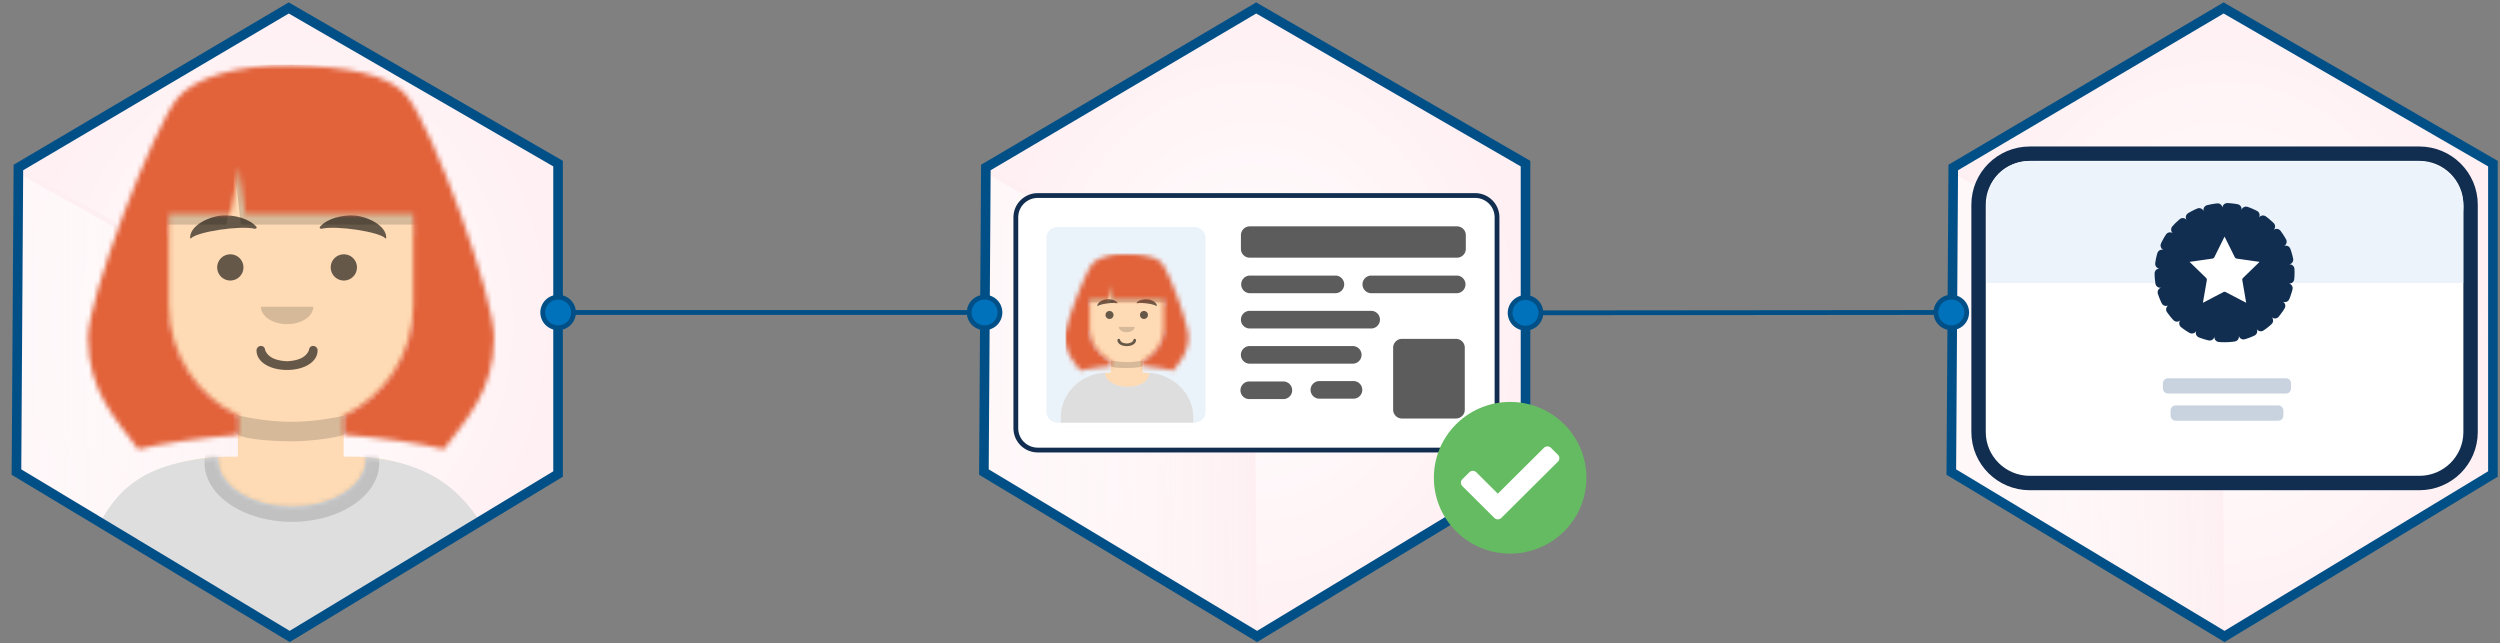 <svg width="521" height="134" viewBox="0 0 521 134" fill="none" xmlns="http://www.w3.org/2000/svg"><rect x="0" y="0" width="521" height="134" fill="#808080" stroke="none"/><path d="m60.174 1.657-56.34 33.25-.406 63.472 56.939 34.259L116.3 98.783V34.099L60.174 1.657z" fill="url(#a)"/><path d="m3.974 98.07.395-62.261 54.909 30.86.555 65.013-55.86-33.611z" fill="url(#b)"/><path d="m4.892 36.722 53.84 30.255.556 63.759-54.78-32.963.384-61.051zm-1.058-1.816L3.428 98.38l56.939 34.258-.577-66.276L3.834 34.906z" fill="#FEF0F2"/><mask id="c" style="mask-type:alpha" maskUnits="userSpaceOnUse" x="0" y="4" width="122" height="129"><path fill-rule="evenodd" clip-rule="evenodd" d="M5.511 77.363c0 30.255 24.672 54.786 55.101 54.786s55.101-24.531 55.101-54.786h5.511V4.311H0v73.041h5.511v.011z" fill="#fff"/></mask><g mask="url(#c)"><path d="M71.624 86.772v8.389h1.837c18.253 0 23.251 11.851 27.086 14.05l-80.083.286c4.187-3.855 9.025-14.325 27.278-14.325h1.837v-8.39c-7.914-3.738-13.607-11.373-14.557-20.421-2.67-.372-4.732-2.666-4.732-5.427v-6.393c0-2.718 1.987-4.97 4.593-5.405v-2.814c0-14.124 11.513-25.561 25.708-25.561 14.205 0 25.708 11.448 25.708 25.56v2.815c2.606.435 4.592 2.687 4.592 5.405v6.393c0 2.761-2.06 5.045-4.731 5.427-.93 9.026-6.622 16.672-14.536 20.41z" fill="#FEDBB5"/><path fill-rule="evenodd" clip-rule="evenodd" d="M49.237 86.463c.278.32-1.495 2.974.353 4.121 1.847 1.147 8.48 1.391 11.684 1.391 2.403 0 8.705-.616 10.35-1.39 2.755-1.307.32-3.718.673-4.121-2.82.711-7.316 1.476-11.866 1.433-4.23-.021-8.491-.743-11.194-1.434z" fill="#010101" fill-opacity=".16"/><path fill-rule="evenodd" clip-rule="evenodd" d="m60.377 132.626-39.902-23.139c3.47-6.032 7.807-13.062 25.003-14.23-.01.17-.022.34-.022.51 0 5.415 6.89 9.801 15.38 9.801 8.492 0 15.38-4.386 15.38-9.802 0-.159-.01-.318-.02-.478 16.981 1.38 21.574 10.577 24.351 13.912L63.87 130.513" fill="#DEDEDE"/><mask id="d" style="mask-type:alpha" maskUnits="userSpaceOnUse" x="14" y="95" width="93" height="38"><path fill-rule="evenodd" clip-rule="evenodd" d="M76.195 95.298c16.982 1.38 30.322 15.526 30.322 32.761v4.089H14.686v-4.089c0-17.395 13.585-31.635 30.78-32.793-.01.17-.02.34-.02.51 0 5.416 6.889 9.802 15.38 9.802 8.49 0 15.38-4.386 15.38-9.802.01-.16.01-.319-.011-.478z" fill="#fff"/></mask><g mask="url(#d)"><path opacity=".6" d="M60.836 108.755c10.052 0 18.2-5.502 18.2-12.287 0-6.786-8.148-12.288-18.2-12.288-10.051 0-18.2 5.502-18.2 12.287 0 6.786 8.149 12.288 18.2 12.288z" fill="#ADADAD"/></g></g><path d="M53.456 73.009c0 2.442 2.799 4.088 6.366 4.088 3.567 0 6.365-1.646 6.365-4.088 0-.5-.427-.913-.907-.913-.588 0-.855.414-.908.913-.566 1.338-1.965 2.144-4.55 2.272-2.585-.128-3.984-.934-4.55-2.272-.064-.5-.32-.913-.908-.913a.935.935 0 0 0-.908.913z" fill="#010101" fill-opacity=".6"/><path fill-rule="evenodd" clip-rule="evenodd" d="M54.375 63.919c0 2.006 2.446 3.63 5.458 3.63s5.458-1.624 5.458-3.63" fill="#010101" fill-opacity=".16"/><path d="M47.998 58.46a2.734 2.734 0 0 0 2.735-2.729 2.727 2.727 0 0 0-2.735-2.73 2.727 2.727 0 0 0-2.734 2.73 2.74 2.74 0 0 0 2.734 2.73zm23.658 0a2.734 2.734 0 0 0 2.734-2.729 2.727 2.727 0 0 0-2.734-2.73 2.734 2.734 0 0 0-2.734 2.73 2.74 2.74 0 0 0 2.734 2.73z" fill="#010101" fill-opacity=".6"/><path fill-rule="evenodd" clip-rule="evenodd" d="M46.428 44.9c-2.638.116-6.91 2.038-6.803 4.703 0 .085.128.127.192.053 1.25-1.349 10.157-2.708 13.287-1.986.288.064.502-.212.32-.424-1.548-1.742-4.624-2.464-6.995-2.347zm27.257 0c2.638.116 6.91 2.038 6.804 4.703 0 .085-.129.127-.193.053-1.25-1.349-10.157-2.708-13.286-1.986-.288.064-.502-.212-.32-.424 1.548-1.742 4.624-2.464 6.995-2.347z" fill="#010101" fill-opacity=".6"/><mask id="e" style="mask-type:alpha" maskUnits="userSpaceOnUse" x="0" y="4" width="121" height="128"><path d="M120.712 4.524H.599v127.285h120.113V4.524z" fill="#fff"/></mask><g mask="url(#e)"><path fill-rule="evenodd" clip-rule="evenodd" d="M31.55 39.166c5.885-15.038 12.112-22.557 18.67-22.557.246 0 13.308-.106 21.863-.16 9.399 4.26 15.871 13.223 15.871 23.587v6.765H50.22l-1.27-10.535-1.763 10.535H31.55v-6.765a11.472 11.472 0 0 1 0-.87z" fill="#010101" fill-opacity=".16"/><mask id="f" style="mask-type:alpha" maskUnits="userSpaceOnUse" x="18" y="13" width="85" height="81"><path fill-rule="evenodd" clip-rule="evenodd" d="M86.075 44.527c.042.606.064 1.211.064 1.816v17.278c0 10.152-5.95 18.924-14.558 23.002v3.961c8.256.68 16.256 1.827 20.923 3.037 4.529-6.159 10.414-11.915 10.467-23.182.043-8.634-12.592-43.444-18.2-50.453-3.706-4.63-13.05-6.16-24.116-6.361-11.054-.202-20.058 2.506-23.657 6.817-4.86 5.82-18.691 41.374-18.649 50.008.054 11.278 5.939 17.023 10.467 23.182 4.678-1.21 12.678-2.358 20.923-3.037v-3.961c-8.608-4.089-14.557-12.85-14.557-23.002V46.343c0-.616.021-1.22.064-1.816h12.849l1.762-9.748 1.27 9.748h34.948z" fill="#fff"/></mask><g mask="url(#f)"><path fill-rule="evenodd" clip-rule="evenodd" d="M86.075 44.527c.042.606.064 1.211.064 1.816v17.278c0 10.152-5.95 18.924-14.558 23.002v3.961c8.256.68 16.256 1.827 20.923 3.037 4.529-6.159 10.414-11.915 10.467-23.182.043-8.634-12.592-43.444-18.2-50.453-3.706-4.63-13.051-6.16-24.116-6.361-11.054-.202-20.058 2.506-23.657 6.817-4.86 5.82-18.691 41.374-18.649 50.008.054 11.278 5.939 17.023 10.467 23.182 4.678-1.21 12.678-2.358 20.923-3.037v-3.961c-8.608-4.089-14.557-12.85-14.557-23.002V46.343c0-.616.021-1.22.064-1.816h12.849l1.762-9.748 1.27 9.748h34.948z" fill="#E6E6E5"/><path d="M137.256 13.477H17.143v127.285h120.113V13.477z" fill="#E2623A"/></g></g><path d="m60.174 1.657-56.34 33.25-.406 63.472 56.939 34.259L116.3 98.783V34.099L60.174 1.657z" stroke="#005087" stroke-width="2"/><path d="M116.311 68.305a3.195 3.195 0 0 0 3.204-3.186 3.195 3.195 0 0 0-3.204-3.186 3.195 3.195 0 0 0-3.204 3.186 3.195 3.195 0 0 0 3.204 3.186z" fill="#0071BB" stroke="#005087" stroke-miterlimit="10"/><path d="M119.515 65.118h82.465" stroke="#005087" stroke-miterlimit="10"/><path d="m261.791 1.657-56.34 33.25-.406 63.472 56.938 34.259 55.934-33.855V34.099L261.791 1.657z" fill="url(#g)"/><path d="m205.579 98.07.396-62.261 54.908 30.86.566 65.013-55.87-33.611z" fill="url(#h)"/><path d="m206.508 36.722 53.841 30.255.555 63.759-54.78-32.963.384-61.051zm-1.057-1.816-.406 63.473 56.938 34.258-.577-66.276-55.955-31.455z" fill="#FEF0F2"/><path d="m261.791 1.657-56.34 33.25-.406 63.472 56.938 34.259 55.934-33.855V34.099L261.791 1.657z" stroke="#005087" stroke-width="2"/><path fill-rule="evenodd" clip-rule="evenodd" d="M307.408 93.791H216.27c-2.52 0-4.571-2.028-4.571-4.534V45.28c0-2.506 2.051-4.534 4.571-4.534h91.138c2.52 0 4.571 2.028 4.571 4.534v43.976c0 2.506-2.04 4.534-4.571 4.534z" fill="#fff"/><path d="M307.408 93.791H216.27c-2.52 0-4.571-2.028-4.571-4.534V45.28c0-2.506 2.051-4.534 4.571-4.534h91.138c2.52 0 4.571 2.028 4.571 4.534v43.976c0 2.506-2.04 4.534-4.571 4.534z" stroke="#112E51"/><path fill-rule="evenodd" clip-rule="evenodd" d="M303.627 53.703h-43.171a1.837 1.837 0 0 1-1.848-1.837v-2.857a1.85 1.85 0 0 1 1.848-1.837h43.171c1.025 0 1.847.817 1.847 1.837v2.857a1.843 1.843 0 0 1-1.847 1.837zm-.214 33.515h-11.236a1.837 1.837 0 0 1-1.848-1.837V72.457a1.85 1.85 0 0 1 1.848-1.838h11.236c1.025 0 1.848.818 1.848 1.838V85.38c.011 1.009-.823 1.837-1.848 1.837zm-25.12-26.114h-17.794a1.837 1.837 0 1 1 0-3.674h17.794a1.836 1.836 0 1 1 0 3.674zm25.28 0h-17.794a1.836 1.836 0 1 1 0-3.674h17.794a1.836 1.836 0 1 1 0 3.674zm-17.826 7.349h-25.302a1.837 1.837 0 1 1 0-3.674h25.302a1.836 1.836 0 1 1 0 3.674zm-3.834 7.337h-21.478a1.836 1.836 0 1 1 0-3.673h21.478a1.836 1.836 0 1 1 0 3.673zm-14.472 7.381h-7.081a1.837 1.837 0 0 1-1.848-1.837 1.85 1.85 0 0 1 1.848-1.837h7.081c1.026 0 1.848.818 1.848 1.837.011 1.009-.822 1.837-1.848 1.837zm14.611-.085h-7.081a1.837 1.837 0 0 1-1.848-1.837 1.85 1.85 0 0 1 1.848-1.837h7.081c1.026 0 1.848.818 1.848 1.837.011 1.009-.822 1.837-1.848 1.837z" fill="#5C5C5C"/><path fill-rule="evenodd" clip-rule="evenodd" d="M239.501 77.68c5.105.415 9.121 4.694 9.121 9.898v1.232h-27.62v-1.232c0-5.257 4.091-9.558 9.26-9.908 0 .053-.011.106-.011.16 0 1.635 2.072 2.962 4.625 2.962s4.625-1.327 4.625-2.963c.01-.053 0-.095 0-.148z" fill="#F0F0F0"/><path d="M253.044 73.646H216.58V88.82h36.464V73.647z" fill="#fff"/><path opacity=".6" d="M234.876 81.75c3.023 0 5.479-1.668 5.479-3.717 0-2.05-2.446-3.717-5.479-3.717s-5.479 1.667-5.479 3.717c.011 2.06 2.456 3.717 5.479 3.717z" fill="#010101" fill-opacity=".16"/><path fill-rule="evenodd" clip-rule="evenodd" d="M248.942 88.088h-28.581c-1.26 0-2.285-1.02-2.285-2.262V49.582a2.272 2.272 0 0 1 2.285-2.262h28.581c1.261 0 2.286 1.02 2.286 2.262v36.244c0 1.243-1.025 2.262-2.286 2.262z" fill="#EBF3FA"/><path d="M238.123 75.111v2.538h.556c5.092.567 9.441 3.73 9.441 9.22l.44 1.081-27.036-.72-.04-.362c0-5.49 3.805-8.652 9.462-9.219h.555v-2.538a7.737 7.737 0 0 1-4.379-6.17 1.66 1.66 0 0 1-1.42-1.635v-1.933c0-.818.598-1.497 1.378-1.635v-.85a7.73 7.73 0 0 1 7.732-7.73 7.731 7.731 0 0 1 7.733 7.73v.85a1.66 1.66 0 0 1 1.378 1.635v1.933c0 .839-.62 1.53-1.421 1.635a7.749 7.749 0 0 1-4.379 6.17z" fill="#FEDBB5"/><path fill-rule="evenodd" clip-rule="evenodd" d="M231.48 75.111c.021.404 0 .16.021 1.064.011.543 2.457.51 3.386.51.694 0 3.204-.053 3.247-.51.042-.447 0-.766 0-1.064-.812.181-2.115.362-3.418.351a17.837 17.837 0 0 1-3.236-.35z" fill="#010101" fill-opacity=".16"/><path d="M232.879 70.885c0 .745.855 1.245 1.933 1.245 1.079 0 1.934-.5 1.934-1.245a.283.283 0 0 0-.278-.276c-.182 0-.256.127-.278.276-.171.404-.598.65-1.378.692-.779-.043-1.207-.287-1.377-.692-.022-.149-.097-.276-.278-.276a.275.275 0 0 0-.278.276z" fill="#010101" fill-opacity=".6"/><path fill-rule="evenodd" clip-rule="evenodd" d="M233.157 68.124c0 .606.737 1.106 1.656 1.106.918 0 1.655-.5 1.655-1.106" fill="#010101" fill-opacity=".16"/><path d="M231.224 66.471a.833.833 0 0 0 .833-.83.833.833 0 0 0-1.666 0c0 .458.373.83.833.83zm7.177 0a.833.833 0 0 0 .833-.83.833.833 0 0 0-1.666 0c.01.458.373.83.833.83z" fill="#010101" fill-opacity=".6"/><path fill-rule="evenodd" clip-rule="evenodd" d="M230.743 62.347c-.801.032-2.093.617-2.061 1.425 0 .021.042.043.064.021.384-.404 3.087-.819 4.037-.606.086.021.15-.064.096-.128-.48-.531-1.42-.744-2.136-.712zm8.277 0c.801.032 2.094.617 2.062 1.425 0 .021-.043.043-.065.021-.384-.404-3.086-.819-4.037-.606-.085.021-.149-.064-.096-.128.481-.531 1.41-.744 2.136-.712z" fill="#010101" fill-opacity=".6"/><path fill-rule="evenodd" clip-rule="evenodd" d="M225.979 60.702c1.784-4.566 3.675-6.85 5.661-6.85l6.633-.053c2.851 1.296 4.817 4.014 4.817 7.158v2.05h-11.461l-.384-3.197-.534 3.197h-4.742v-2.05c0-.085.01-.17.01-.255z" fill="#010101" fill-opacity=".16"/><mask id="i" style="mask-type:alpha" maskUnits="userSpaceOnUse" x="221" y="52" width="27" height="26"><path fill-rule="evenodd" clip-rule="evenodd" d="M242.524 62.326c.011.18.021.371.021.552v5.246a7.735 7.735 0 0 1-4.422 6.988v1.2c2.51.202 4.935.552 6.355.924 1.378-1.87 3.162-3.61 3.172-7.041.011-2.623-3.823-13.19-5.521-15.314-1.122-1.402-3.963-1.869-7.317-1.933-3.353-.063-6.087.765-7.177 2.071-1.474 1.763-5.671 12.563-5.661 15.176.011 3.42 1.805 5.161 3.172 7.04 1.421-.37 3.846-.71 6.355-.923v-1.2a7.724 7.724 0 0 1-4.421-6.988v-5.246c0-.18.01-.372.021-.552h3.898l.535-2.963.384 2.963h10.606z" fill="#fff"/></mask><g mask="url(#i)"><path fill-rule="evenodd" clip-rule="evenodd" d="M242.524 62.326c.011.18.021.372.021.552v5.247a7.735 7.735 0 0 1-4.422 6.987v1.2c2.51.202 4.935.553 6.355.924 1.378-1.869 3.162-3.61 3.172-7.04.011-2.624-3.823-13.19-5.521-15.314-1.122-1.402-3.963-1.87-7.317-1.933-3.353-.064-6.087.764-7.177 2.07-1.474 1.764-5.671 12.564-5.661 15.176.011 3.42 1.805 5.162 3.172 7.041 1.421-.371 3.846-.711 6.355-.924v-1.2a7.724 7.724 0 0 1-4.421-6.987v-5.247c0-.18.01-.371.021-.552h3.898l.535-2.963.384 2.963h10.606z" fill="#E6E6E5"/><path d="M258.533 52.822H222.07v38.634h36.463V52.822z" fill="#E2623A"/></g><path fill-rule="evenodd" clip-rule="evenodd" d="M239.49 77.67c5.105.394 9.196 4.408 9.196 9.293v1.126h-27.62v-1.126c0-4.928 4.08-9.006 9.26-9.335v.191c0 1.53 2.072 2.783 4.625 2.783 2.552 0 4.507-1.137 4.507-2.666 0-.053.032-.223.032-.265z" fill="#DEDEDE"/><path fill-rule="evenodd" clip-rule="evenodd" d="m301.405 99.568 6.056-5.798 5.063 5.798 8.256-8.623h3.172L327.295 96l-3.343 4.63-12.699 10.843-9.848-11.905z" fill="#fff"/><path fill-rule="evenodd" clip-rule="evenodd" d="M314.713 115.371c8.78 0 15.893-7.073 15.893-15.802 0-8.73-7.113-15.803-15.893-15.803-8.779 0-15.892 7.073-15.892 15.802 0 8.73 7.123 15.803 15.892 15.803zm9.954-19.158-11.791 11.724a1.041 1.041 0 0 1-1.452 0l-6.665-6.627a1.008 1.008 0 0 1 0-1.444l1.452-1.444a1.043 1.043 0 0 1 1.453 0l4.486 4.46 9.612-9.558a1.043 1.043 0 0 1 1.453 0l1.452 1.444a1.01 1.01 0 0 1 0 1.445z" fill="#65BB61"/><path d="M205.184 68.305a3.195 3.195 0 0 0 3.204-3.186 3.195 3.195 0 0 0-3.204-3.186 3.195 3.195 0 0 0-3.204 3.186 3.195 3.195 0 0 0 3.204 3.186z" fill="#0071BB" stroke="#005087" stroke-miterlimit="10"/><path d="m463.397 1.657-56.34 33.25-.406 63.472 56.938 34.259 55.934-33.855V34.099L463.397 1.657z" fill="url(#j)"/><path d="m407.196 98.07.395-62.261 54.899 30.86.566 65.013-55.86-33.611z" fill="url(#k)"/><path d="m408.115 36.722 53.84 30.255.556 63.759-54.792-32.963.396-61.051zm-1.058-1.816-.406 63.473 56.938 34.258-.576-66.276-55.956-31.455z" fill="#FEF0F2"/><path d="m463.397 1.657-56.34 33.25-.406 63.472 56.938 34.259 55.934-33.855V34.099L463.397 1.657z" stroke="#005087" stroke-width="2"/><path d="M504.186 100.662h-81.172c-5.896 0-10.681-4.758-10.681-10.62V42.649c0-5.862 4.785-10.62 10.681-10.62h81.172c5.896 0 10.681 4.758 10.681 10.62v47.395c0 5.861-4.785 10.619-10.681 10.619z" fill="#fff" stroke="#112E51" stroke-width="3"/><path d="M513.329 58.981h-99.34v-14.73c-.555-7.56 4.721-11.32 10.681-10.62h77.978c6.793-.615 11.332 4.77 10.681 10.62v14.73z" fill="#ECF3FB"/><path d="M463.6 70.323c7.503 0 13.586-6.048 13.586-13.508 0-7.46-6.083-13.509-13.586-13.509s-13.586 6.048-13.586 13.509c0 7.46 6.083 13.508 13.586 13.508z" fill="#112E51"/><path d="M463.6 70.323c7.503 0 13.586-6.048 13.586-13.508 0-7.46-6.083-13.509-13.586-13.509s-13.586 6.048-13.586 13.509c0 7.46 6.083 13.508 13.586 13.508z" stroke="#112E51" stroke-width="2" stroke-miterlimit="10" stroke-linecap="round" stroke-dasharray="2 2"/><path d="m463.6 48.18 2.585 5.215 5.789.828-4.187 4.067.982 5.724-5.169-2.707-5.18 2.707.993-5.724-4.186-4.067 5.788-.828 2.585-5.215z" fill="#fff" stroke="#112E51" stroke-miterlimit="10" stroke-linecap="round" stroke-linejoin="round"/><path d="M476.384 82.017h-24.565a1.069 1.069 0 0 1-1.068-1.063v-1.063a1.07 1.07 0 0 1 1.068-1.063h24.565c.588 0 1.068.479 1.068 1.063v1.063c0 .585-.48 1.063-1.068 1.063zm-1.601 5.661h-21.361a1.068 1.068 0 0 1-1.068-1.063v-1.063c0-.585.48-1.064 1.068-1.064h21.361a1.07 1.07 0 0 1 1.068 1.064v1.063a1.07 1.07 0 0 1-1.068 1.063z" fill="#C8D3DF"/><path d="M406.651 68.305a3.195 3.195 0 0 0 3.204-3.186 3.195 3.195 0 0 0-3.204-3.186 3.195 3.195 0 0 0-3.204 3.186 3.195 3.195 0 0 0 3.204 3.186z" fill="#0071BB" stroke="#005087" stroke-miterlimit="10"/><path d="m321.121 65.194 82.326-.076" stroke="#005087" stroke-miterlimit="10"/><path d="M317.918 68.379a3.195 3.195 0 0 0 3.204-3.186 3.195 3.195 0 0 0-3.204-3.186 3.196 3.196 0 0 0-3.205 3.186 3.196 3.196 0 0 0 3.205 3.186z" fill="#0071BB" stroke="#005087" stroke-miterlimit="10"/><defs><radialGradient id="a" cx="0" cy="0" r="1" gradientUnits="userSpaceOnUse" gradientTransform="matrix(0 65.485 -56.437 0 59.872 67.15)"><stop stop-color="#fff"/><stop offset="1" stop-color="#FFF0F3"/></radialGradient><radialGradient id="g" cx="0" cy="0" r="1" gradientUnits="userSpaceOnUse" gradientTransform="matrix(0 65.485 -56.437 0 261.493 67.15)"><stop stop-color="#fff"/><stop offset="1" stop-color="#FFF0F3"/></radialGradient><radialGradient id="j" cx="0" cy="0" r="1" gradientUnits="userSpaceOnUse" gradientTransform="matrix(0 65.485 -56.437 0 463.098 67.15)"><stop stop-color="#fff"/><stop offset="1" stop-color="#FFF0F3"/></radialGradient><linearGradient id="b" x1="3.971" y1="83.748" x2="59.836" y2="83.748" gradientUnits="userSpaceOnUse"><stop stop-color="#fff" stop-opacity=".5"/><stop offset="1" stop-color="#FEF0F2"/></linearGradient><linearGradient id="h" x1="205.582" y1="83.748" x2="261.447" y2="83.748" gradientUnits="userSpaceOnUse"><stop stop-color="#fff" stop-opacity=".5"/><stop offset="1" stop-color="#FEF0F2"/></linearGradient><linearGradient id="k" x1="407.192" y1="83.748" x2="463.057" y2="83.748" gradientUnits="userSpaceOnUse"><stop stop-color="#fff" stop-opacity=".5"/><stop offset="1" stop-color="#FEF0F2"/></linearGradient></defs></svg>